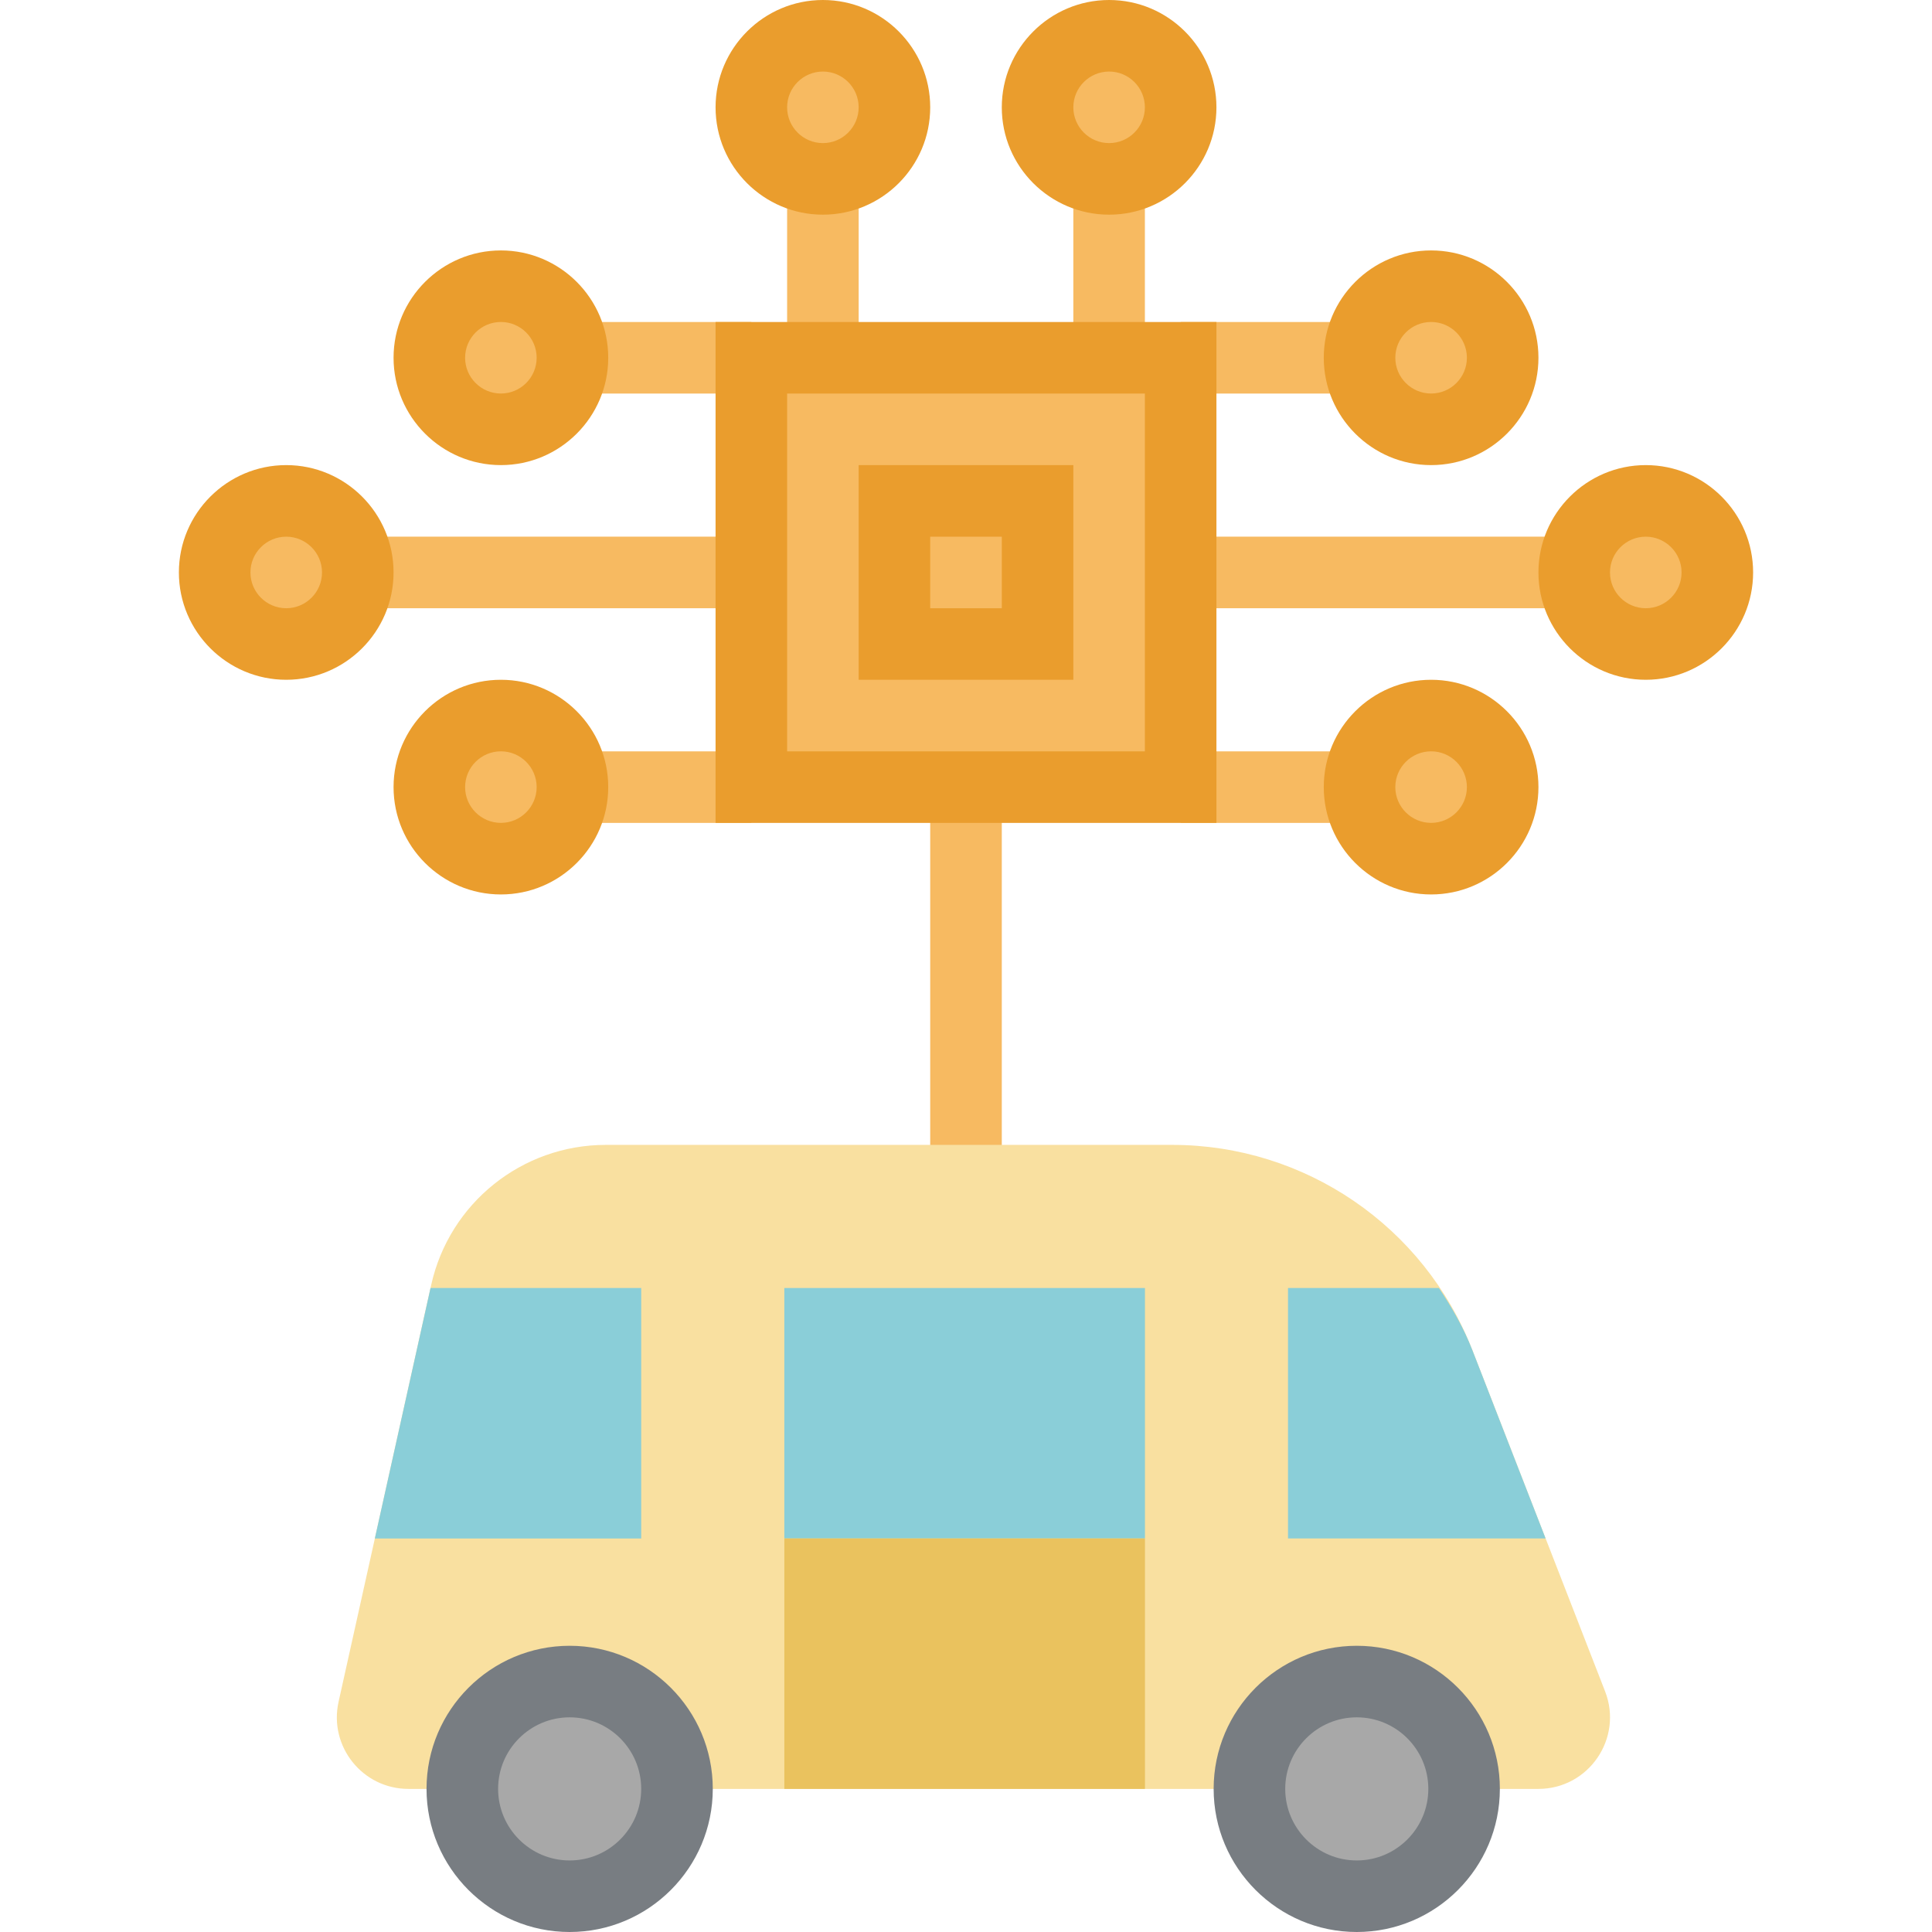 <svg width="61" height="61" viewBox="0 0 61 61" fill="none" xmlns="http://www.w3.org/2000/svg">
<path d="M25.982 5.648C27.229 5.648 28.241 4.637 28.241 3.389C28.241 2.141 27.229 1.13 25.982 1.13C24.734 1.13 23.722 2.141 23.722 3.389C23.722 4.637 24.734 5.648 25.982 5.648Z" fill="#F7BA61"/>
<path d="M15.815 13.556C17.063 13.556 18.074 12.544 18.074 11.296C18.074 10.049 17.063 9.037 15.815 9.037C14.567 9.037 13.556 10.049 13.556 11.296C13.556 12.544 14.567 13.556 15.815 13.556Z" fill="#F7BA61"/>
<path d="M15.815 27.111C17.063 27.111 18.074 26.1 18.074 24.852C18.074 23.604 17.063 22.593 15.815 22.593C14.567 22.593 13.556 23.604 13.556 24.852C13.556 26.1 14.567 27.111 15.815 27.111Z" fill="#F7BA61"/>
<path d="M9.037 20.334C10.285 20.334 11.296 19.322 11.296 18.075C11.296 16.827 10.285 15.815 9.037 15.815C7.789 15.815 6.778 16.827 6.778 18.075C6.778 19.322 7.789 20.334 9.037 20.334Z" fill="#F7BA61"/>
<path d="M45.185 13.556C46.433 13.556 47.444 12.544 47.444 11.296C47.444 10.049 46.433 9.037 45.185 9.037C43.937 9.037 42.926 10.049 42.926 11.296C42.926 12.544 43.937 13.556 45.185 13.556Z" fill="#F7BA61"/>
<path d="M45.185 27.111C46.433 27.111 47.444 26.1 47.444 24.852C47.444 23.604 46.433 22.593 45.185 22.593C43.937 22.593 42.926 23.604 42.926 24.852C42.926 26.1 43.937 27.111 45.185 27.111Z" fill="#F7BA61"/>
<path d="M51.963 20.334C53.211 20.334 54.222 19.322 54.222 18.075C54.222 16.827 53.211 15.815 51.963 15.815C50.715 15.815 49.704 16.827 49.704 18.075C49.704 19.322 50.715 20.334 51.963 20.334Z" fill="#F7BA61"/>
<path d="M35.019 5.648C36.266 5.648 37.278 4.637 37.278 3.389C37.278 2.141 36.266 1.13 35.019 1.13C33.771 1.13 32.759 2.141 32.759 3.389C32.759 4.637 33.771 5.648 35.019 5.648Z" fill="#F7BA61"/>
<path d="M32.759 15.815H28.241V20.334H32.759V15.815Z" fill="#F7BA61"/>
<path d="M37.278 11.297H23.722V24.852H37.278V11.297Z" fill="#F7BA61"/>
<path d="M33.889 21.463H27.111V14.685H33.889V21.463ZM29.37 19.204H31.63V16.945H29.37V19.204Z" fill="#EA9D2D"/>
<path d="M27.111 4.519H24.852V11.296H27.111V4.519Z" fill="#F7BA61"/>
<path d="M36.148 4.519H33.889V11.296H36.148V4.519Z" fill="#F7BA61"/>
<path d="M25.982 6.778C24.113 6.778 22.593 5.257 22.593 3.389C22.593 1.521 24.113 0 25.982 0C27.85 0 29.37 1.52 29.37 3.389C29.37 5.257 27.85 6.778 25.982 6.778ZM25.982 2.259C25.359 2.259 24.852 2.765 24.852 3.389C24.852 4.012 25.359 4.518 25.982 4.518C26.604 4.518 27.111 4.012 27.111 3.389C27.111 2.765 26.604 2.259 25.982 2.259Z" fill="#EA9D2D"/>
<path d="M23.722 10.167H16.945V12.426H23.722V10.167Z" fill="#F7BA61"/>
<path d="M15.815 14.685C13.947 14.685 12.426 13.164 12.426 11.296C12.426 9.428 13.947 7.907 15.815 7.907C17.683 7.907 19.204 9.428 19.204 11.296C19.204 13.164 17.683 14.685 15.815 14.685ZM15.815 10.166C15.193 10.166 14.685 10.672 14.685 11.296C14.685 11.919 15.193 12.425 15.815 12.425C16.437 12.425 16.944 11.919 16.944 11.296C16.944 10.672 16.437 10.166 15.815 10.166Z" fill="#EA9D2D"/>
<path d="M23.722 23.723H16.945V25.982H23.722V23.723Z" fill="#F7BA61"/>
<path d="M15.815 28.241C13.947 28.241 12.426 26.72 12.426 24.852C12.426 22.983 13.947 21.463 15.815 21.463C17.683 21.463 19.204 22.983 19.204 24.852C19.204 26.72 17.683 28.241 15.815 28.241ZM15.815 23.722C15.193 23.722 14.685 24.228 14.685 24.852C14.685 25.475 15.193 25.981 15.815 25.981C16.437 25.981 16.944 25.475 16.944 24.852C16.944 24.228 16.437 23.722 15.815 23.722Z" fill="#EA9D2D"/>
<path d="M23.722 16.944H10.167V19.204H23.722V16.944Z" fill="#F7BA61"/>
<path d="M9.037 21.463C7.169 21.463 5.648 19.943 5.648 18.074C5.648 16.206 7.169 14.685 9.037 14.685C10.905 14.685 12.426 16.206 12.426 18.074C12.426 19.943 10.905 21.463 9.037 21.463ZM9.037 16.945C8.415 16.945 7.907 17.451 7.907 18.074C7.907 18.698 8.415 19.204 9.037 19.204C9.659 19.204 10.167 18.698 10.167 18.074C10.167 17.451 9.659 16.945 9.037 16.945Z" fill="#EA9D2D"/>
<path d="M44.056 10.167H37.278V12.426H44.056V10.167Z" fill="#F7BA61"/>
<path d="M45.185 14.685C43.317 14.685 41.796 13.164 41.796 11.296C41.796 9.428 43.317 7.907 45.185 7.907C47.053 7.907 48.574 9.428 48.574 11.296C48.574 13.164 47.054 14.685 45.185 14.685ZM45.185 10.166C44.563 10.166 44.055 10.672 44.055 11.296C44.055 11.919 44.563 12.425 45.185 12.425C45.807 12.425 46.315 11.919 46.315 11.296C46.315 10.672 45.808 10.166 45.185 10.166Z" fill="#EA9D2D"/>
<path d="M44.056 23.723H37.278V25.982H44.056V23.723Z" fill="#F7BA61"/>
<path d="M45.185 28.241C43.317 28.241 41.796 26.72 41.796 24.852C41.796 22.983 43.317 21.463 45.185 21.463C47.053 21.463 48.574 22.983 48.574 24.852C48.574 26.72 47.054 28.241 45.185 28.241ZM45.185 23.722C44.563 23.722 44.055 24.228 44.055 24.852C44.055 25.475 44.563 25.981 45.185 25.981C45.807 25.981 46.315 25.475 46.315 24.852C46.315 24.228 45.808 23.722 45.185 23.722Z" fill="#EA9D2D"/>
<path d="M50.833 16.944H37.278V19.204H50.833V16.944Z" fill="#F7BA61"/>
<path d="M51.963 21.463C50.095 21.463 48.574 19.943 48.574 18.074C48.574 16.206 50.095 14.685 51.963 14.685C53.831 14.685 55.352 16.206 55.352 18.074C55.352 19.943 53.831 21.463 51.963 21.463ZM51.963 16.945C51.34 16.945 50.833 17.451 50.833 18.074C50.833 18.698 51.34 19.204 51.963 19.204C52.585 19.204 53.093 18.698 53.093 18.074C53.093 17.451 52.585 16.945 51.963 16.945Z" fill="#EA9D2D"/>
<path d="M35.019 6.778C33.15 6.778 31.63 5.257 31.63 3.389C31.63 1.521 33.15 0 35.019 0C36.887 0 38.407 1.52 38.407 3.389C38.407 5.257 36.887 6.778 35.019 6.778ZM35.019 2.259C34.396 2.259 33.889 2.765 33.889 3.389C33.889 4.012 34.396 4.518 35.019 4.518C35.641 4.518 36.148 4.012 36.148 3.389C36.148 2.765 35.641 2.259 35.019 2.259Z" fill="#EA9D2D"/>
<path d="M31.63 24.852H29.37V41.796H31.63V24.852Z" fill="#F7BA61"/>
<path d="M30.5 45.185C31.748 45.185 32.759 44.174 32.759 42.926C32.759 41.678 31.748 40.667 30.5 40.667C29.252 40.667 28.241 41.678 28.241 42.926C28.241 44.174 29.252 45.185 30.5 45.185Z" stroke="black" stroke-width="2" stroke-miterlimit="10"/>
<path d="M48.572 56.482H12.895C11.45 56.482 10.376 55.143 10.69 53.732L13.614 40.571C14.188 37.987 16.48 36.148 19.128 36.148H37.013C41.206 36.148 44.969 38.723 46.489 42.63L50.679 53.404C51.254 54.885 50.161 56.482 48.572 56.482Z" fill="#F9E0A0"/>
<path d="M36.15 40.667H24.764V48.574H36.15V40.667Z" fill="#8ACED8"/>
<path d="M11.835 48.575H20.245V40.667H13.593L11.835 48.575Z" fill="#8ACED8"/>
<path d="M46.488 42.63C46.213 41.924 45.843 41.279 45.432 40.667H40.667V48.574H48.8L46.488 42.63Z" fill="#8ACED8"/>
<path d="M36.15 48.574H24.764V56.482H36.15V48.574Z" fill="#EAC25E"/>
<path d="M38.407 25.982H22.593V10.167H38.407V25.982ZM24.852 23.723H36.148V12.426H24.852V23.723Z" fill="#EA9D2D"/>
<path d="M17.986 59.87C19.858 59.87 21.375 58.353 21.375 56.482C21.375 54.61 19.858 53.093 17.986 53.093C16.114 53.093 14.597 54.61 14.597 56.482C14.597 58.353 16.114 59.87 17.986 59.87Z" fill="#A8A8A8"/>
<path d="M42.838 59.87C44.709 59.87 46.227 58.353 46.227 56.482C46.227 54.61 44.709 53.093 42.838 53.093C40.966 53.093 39.449 54.61 39.449 56.482C39.449 58.353 40.966 59.87 42.838 59.87Z" fill="#A8A8A8"/>
<path d="M17.986 61C15.494 61 13.467 58.973 13.467 56.481C13.467 53.989 15.494 51.963 17.986 51.963C20.478 51.963 22.505 53.989 22.505 56.481C22.505 58.973 20.477 61 17.986 61ZM17.986 54.222C16.74 54.222 15.727 55.235 15.727 56.481C15.727 57.727 16.74 58.741 17.986 58.741C19.232 58.741 20.245 57.727 20.245 56.481C20.245 55.235 19.232 54.222 17.986 54.222Z" fill="#787D82"/>
<path d="M42.838 61C40.346 61 38.319 58.973 38.319 56.481C38.319 53.989 40.346 51.963 42.838 51.963C45.33 51.963 47.356 53.989 47.356 56.481C47.356 58.973 45.329 61 42.838 61ZM42.838 54.222C41.592 54.222 40.579 55.235 40.579 56.481C40.579 57.727 41.592 58.741 42.838 58.741C44.084 58.741 45.097 57.727 45.097 56.481C45.097 55.235 44.084 54.222 42.838 54.222Z" fill="#787D82"/>
</svg>
